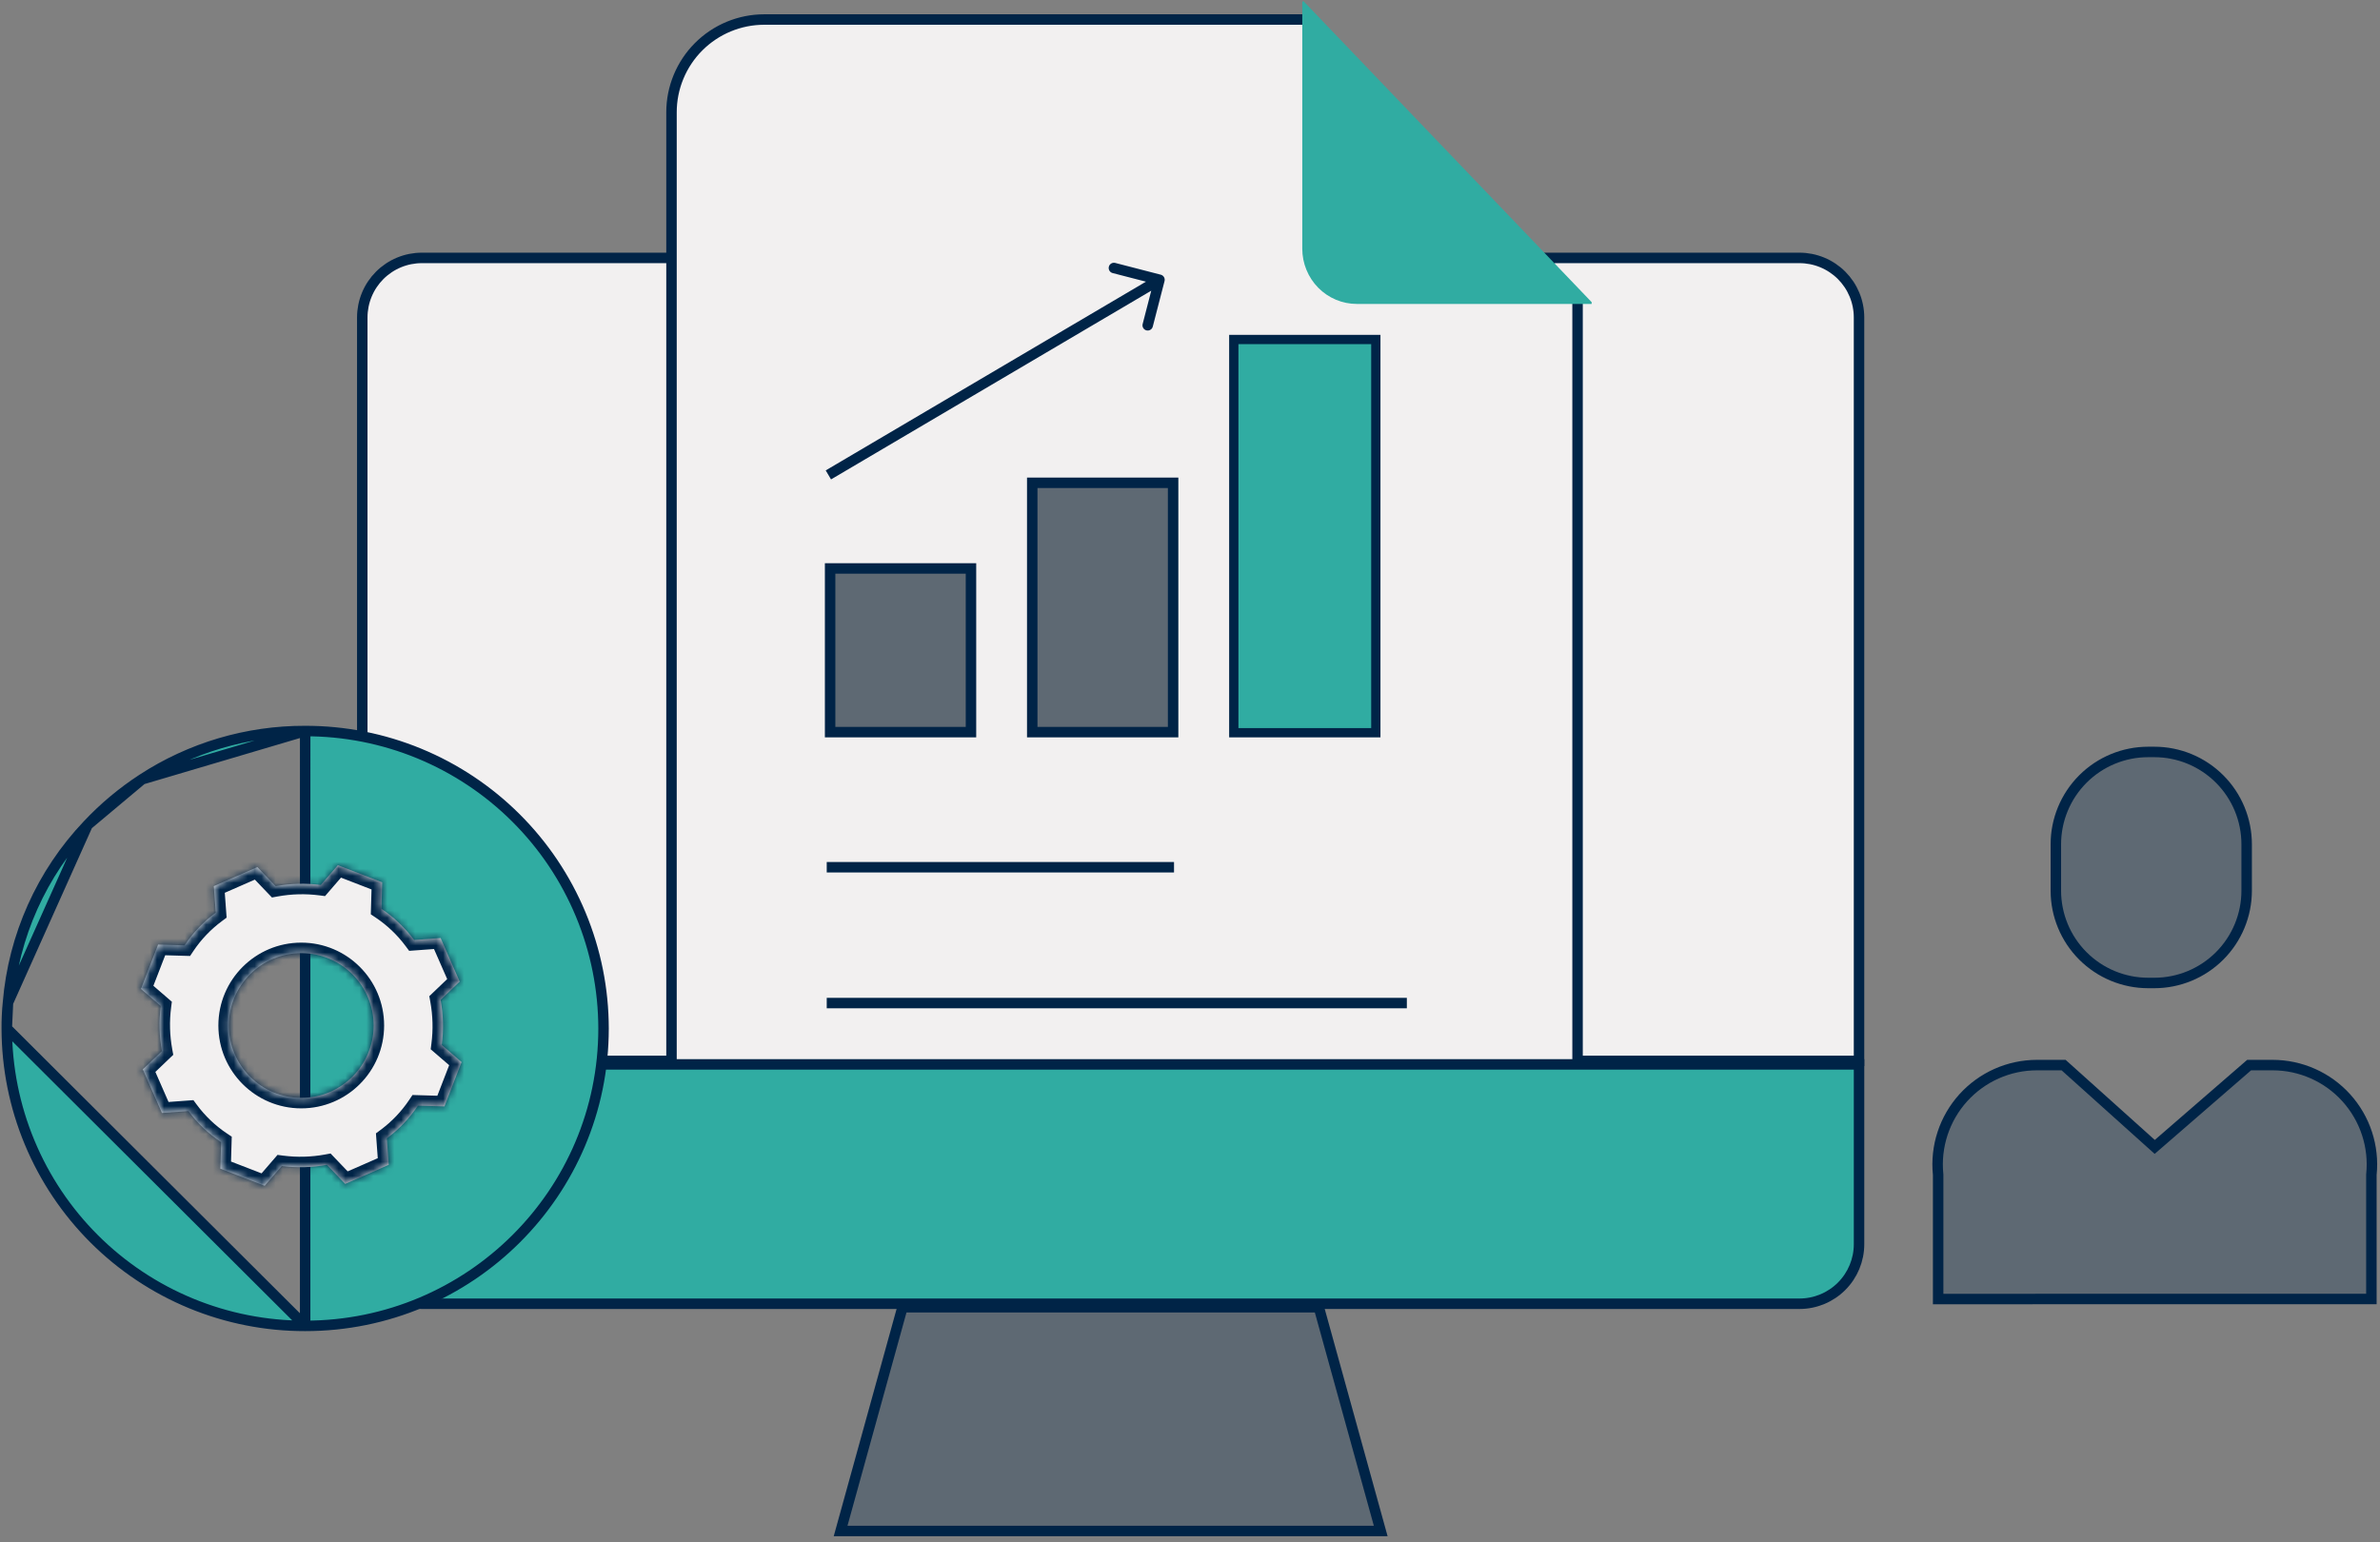 <svg width="341" height="221" viewBox="0 0 341 221" fill="none" xmlns="http://www.w3.org/2000/svg">
<rect x="0" y="0" width="341" height="221" fill="#808080" stroke="none"/>
<path d="M266.356 45.492V45.493V152.026H222V36.959H257.823L257.823 36.959C258.944 36.959 260.054 37.18 261.089 37.608C262.124 38.037 263.065 38.666 263.858 39.458C264.65 40.251 265.278 41.191 265.707 42.227C266.136 43.262 266.356 44.372 266.356 45.492Z" fill="#F2F0F0" stroke="#002447" stroke-width="1.5"/>
<path d="M60.439 36.959H96.263V152.026H51.906V45.493L51.906 45.492C51.906 44.372 52.127 43.262 52.555 42.227C52.984 41.191 53.612 40.251 54.405 39.458C55.197 38.666 56.138 38.037 57.173 37.608C58.209 37.18 59.319 36.959 60.439 36.959H60.439Z" fill="#F2F0F0" stroke="#002447" stroke-width="1.5"/>
<g clip-path="url(#clip0_4783_6382)">
<path d="M226.028 42.518V154.053C226.028 157.578 224.627 160.958 222.135 163.45C219.643 165.943 216.262 167.343 212.738 167.343H109.501C105.976 167.343 102.596 165.943 100.103 163.45C97.611 160.958 96.211 157.578 96.211 154.053V16.088C96.211 12.564 97.611 9.183 100.103 6.691C102.596 4.199 105.976 2.798 109.501 2.798H187.469L187.606 2.94L187.469 3.073V35.297C187.469 37.212 188.23 39.049 189.584 40.403C190.938 41.757 192.775 42.518 194.69 42.518H225.899L225.966 42.456L226.028 42.518Z" fill="#F2F0F0" stroke="#002447" stroke-width="1.498"/>
<path d="M186.734 0.14L228.228 43.486L228.156 43.554H194.397C192.325 43.554 190.338 42.72 188.874 41.234C187.409 39.749 186.586 37.734 186.586 35.633V0.286L186.734 0.14Z" fill="#30ACA2"/>
<path d="M118.453 143.74H201.569M118.453 124.274H168.211" stroke="#002447" stroke-width="1.498"/>
<path d="M147.897 104.914V69.186H168.08V104.914H147.897Z" fill="#5E6973" stroke="#002447" stroke-width="1.498"/>
<path d="M176.774 104.999V48.649H197.125V104.999H176.774Z" fill="#30ACA2" stroke="#002447" stroke-width="1.329"/>
<path d="M118.937 104.914V81.458H139.119V104.914H118.937Z" fill="#5E6973" stroke="#002447" stroke-width="1.498"/>
<path d="M166.852 40.277C166.955 39.876 166.715 39.468 166.314 39.364L159.787 37.678C159.386 37.575 158.978 37.816 158.874 38.216C158.771 38.617 159.012 39.025 159.412 39.129L165.214 40.627L163.716 46.429C163.612 46.83 163.853 47.238 164.254 47.342C164.654 47.445 165.063 47.204 165.166 46.804L166.852 40.277ZM119.068 68.699L166.507 40.735L165.746 39.444L118.307 67.409L119.068 68.699Z" fill="#002447"/>
</g>
<path d="M266.359 152.527V178.288C266.359 180.552 265.461 182.723 263.86 184.324C262.26 185.925 260.09 186.825 257.826 186.826H60.44C58.176 186.825 56.006 185.925 54.405 184.324C52.805 182.723 51.906 180.552 51.906 178.288V152.527H266.359Z" fill="#30ACA2" stroke="#002447" stroke-width="1.5"/>
<path d="M129.307 187.328H188.958L197.826 219.39H120.439L129.307 187.328Z" fill="#5E6973" stroke="#002447" stroke-width="1.5"/>
<path d="M277.693 186.152V168.366V168.328L277.689 168.29C277.489 166.311 277.706 164.311 278.327 162.42C278.947 160.53 279.957 158.79 281.291 157.314C282.626 155.838 284.255 154.659 286.073 153.851C287.892 153.044 289.859 152.627 291.849 152.627H291.849H295.667L308.231 163.91L308.724 164.352L309.224 163.919L322.25 152.627H325.616C325.616 152.627 325.616 152.627 325.616 152.627C327.605 152.627 329.572 153.045 331.39 153.853C333.208 154.66 334.837 155.84 336.17 157.316C337.504 158.792 338.514 160.531 339.134 162.422C339.754 164.312 339.971 166.311 339.771 168.29L339.767 168.328V168.366V186.142L277.693 186.152ZM321.895 120.986V120.986V127.628C321.895 131.137 320.501 134.503 318.019 136.984C315.538 139.466 312.172 140.86 308.663 140.86H307.789C307.789 140.86 307.789 140.86 307.789 140.86C304.28 140.859 300.914 139.465 298.433 136.983C295.952 134.502 294.557 131.137 294.557 127.628C294.557 127.628 294.557 127.628 294.557 127.627V120.986C294.557 117.477 295.951 114.111 298.432 111.63C300.914 109.148 304.279 107.754 307.789 107.754H308.663L308.663 107.754C310.401 107.753 312.121 108.095 313.727 108.76C315.333 109.425 316.791 110.4 318.02 111.628C319.249 112.857 320.224 114.316 320.888 115.922C321.553 117.527 321.895 119.248 321.895 120.986Z" fill="#5E6973" stroke="#002447" stroke-width="1.5"/>
<path d="M43.724 104.758L43.72 104.758C35.419 104.733 27.293 107.139 20.343 111.679L43.724 104.758ZM43.724 104.758C49.33 104.747 54.883 105.842 60.066 107.978C65.249 110.115 69.96 113.252 73.93 117.21C77.901 121.168 81.052 125.87 83.204 131.046C85.357 136.223 86.468 141.773 86.475 147.379C86.474 170.928 67.321 189.998 43.722 189.998H43.721M43.724 104.758L43.721 189.998M43.721 189.998C38.115 190.008 32.562 188.913 27.379 186.777C22.196 184.64 17.485 181.503 13.515 177.545C9.545 173.587 6.393 168.886 4.241 163.709C2.088 158.533 0.977 152.983 0.97 147.377L0.97 147.373M43.721 189.998L0.97 147.373M0.97 147.373C0.961 146.142 1.019 144.912 1.143 143.688L1.143 143.688M0.97 147.373L1.143 143.688M1.143 143.688L1.144 143.675M1.143 143.688L1.144 143.675M1.144 143.675C1.937 134.137 5.96 125.155 12.547 118.213L12.55 118.211M1.144 143.675L12.55 118.211M12.55 118.211C14.88 115.734 17.497 113.541 20.343 111.68L12.55 118.211Z" fill="#30ACA2" stroke="#002447" stroke-width="1.5"/>
<mask id="path-14-inside-1_4783_6382" fill="white">
<path fill-rule="evenodd" clip-rule="evenodd" d="M63.68 158.548L66.136 152.196L63.3 149.75C63.579 147.597 63.522 145.413 63.13 143.278L65.867 140.661L63.13 134.419L59.335 134.699C58.041 132.954 56.456 131.444 54.651 130.234L54.761 126.439L48.409 123.982L45.962 126.819C43.809 126.54 41.626 126.597 39.491 126.989L36.874 124.252L30.632 126.989L30.912 130.784C29.164 132.076 27.654 133.66 26.447 135.468L22.652 135.358L20.195 141.71L23.032 144.157C22.753 146.31 22.81 148.493 23.201 150.628L20.465 153.245L23.201 159.487L26.997 159.208C28.288 160.955 29.873 162.465 31.681 163.672L31.571 167.467L37.923 169.924L40.37 167.088C42.523 167.366 44.706 167.309 46.841 166.918L49.458 169.654L55.7 166.918L55.42 163.123C57.165 161.828 58.675 160.244 59.884 158.439L63.68 158.548ZM43.162 157.327C48.892 157.327 53.536 152.682 53.536 146.953C53.536 141.224 48.892 136.579 43.162 136.579C37.433 136.579 32.788 141.224 32.788 146.953C32.788 152.682 37.433 157.327 43.162 157.327Z"/>
</mask>
<path fill-rule="evenodd" clip-rule="evenodd" d="M63.68 158.548L66.136 152.196L63.3 149.75C63.579 147.597 63.522 145.413 63.13 143.278L65.867 140.661L63.13 134.419L59.335 134.699C58.041 132.954 56.456 131.444 54.651 130.234L54.761 126.439L48.409 123.982L45.962 126.819C43.809 126.54 41.626 126.597 39.491 126.989L36.874 124.252L30.632 126.989L30.912 130.784C29.164 132.076 27.654 133.66 26.447 135.468L22.652 135.358L20.195 141.71L23.032 144.157C22.753 146.31 22.81 148.493 23.201 150.628L20.465 153.245L23.201 159.487L26.997 159.208C28.288 160.955 29.873 162.465 31.681 163.672L31.571 167.467L37.923 169.924L40.37 167.088C42.523 167.366 44.706 167.309 46.841 166.918L49.458 169.654L55.7 166.918L55.42 163.123C57.165 161.828 58.675 160.244 59.884 158.439L63.68 158.548ZM43.162 157.327C48.892 157.327 53.536 152.682 53.536 146.953C53.536 141.224 48.892 136.579 43.162 136.579C37.433 136.579 32.788 141.224 32.788 146.953C32.788 152.682 37.433 157.327 43.162 157.327Z" fill="#F2F0F0"/>
<path d="M66.136 152.196L67.535 152.738L67.917 151.751L67.116 151.061L66.136 152.196ZM63.68 158.548L63.636 160.048L64.696 160.078L65.079 159.09L63.68 158.548ZM63.3 149.75L61.812 149.557L61.709 150.358L62.32 150.885L63.3 149.75ZM63.13 143.278L62.094 142.194L61.509 142.753L61.655 143.548L63.13 143.278ZM65.867 140.661L66.903 141.745L67.662 141.02L67.24 140.059L65.867 140.661ZM63.13 134.419L64.504 133.817L64.078 132.845L63.02 132.923L63.13 134.419ZM59.335 134.699L58.13 135.592L58.622 136.255L59.445 136.195L59.335 134.699ZM54.651 130.234L53.152 130.191L53.128 131.02L53.816 131.481L54.651 130.234ZM54.761 126.439L56.26 126.483L56.291 125.423L55.302 125.04L54.761 126.439ZM48.409 123.982L48.95 122.583L47.964 122.202L47.273 123.003L48.409 123.982ZM45.962 126.819L45.77 128.306L46.571 128.41L47.098 127.799L45.962 126.819ZM39.491 126.989L38.406 128.025L38.965 128.61L39.761 128.464L39.491 126.989ZM36.874 124.252L37.958 123.215L37.233 122.457L36.272 122.878L36.874 124.252ZM30.632 126.989L30.03 125.615L29.058 126.041L29.136 127.099L30.632 126.989ZM30.912 130.784L31.803 131.99L32.468 131.498L32.407 130.674L30.912 130.784ZM26.447 135.468L26.404 136.967L27.234 136.991L27.695 136.301L26.447 135.468ZM22.652 135.358L22.696 133.859L21.636 133.828L21.253 134.817L22.652 135.358ZM20.195 141.71L18.796 141.169L18.415 142.155L19.215 142.846L20.195 141.71ZM23.032 144.157L24.519 144.349L24.623 143.548L24.012 143.021L23.032 144.157ZM23.201 150.628L24.238 151.713L24.823 151.154L24.677 150.358L23.201 150.628ZM20.465 153.245L19.428 152.161L18.67 152.886L19.091 153.847L20.465 153.245ZM23.201 159.487L21.828 160.089L22.254 161.061L23.312 160.983L23.201 159.487ZM26.997 159.208L28.203 158.316L27.711 157.651L26.886 157.712L26.997 159.208ZM31.681 163.672L33.18 163.715L33.204 162.885L32.513 162.424L31.681 163.672ZM31.571 167.467L30.071 167.424L30.041 168.484L31.03 168.866L31.571 167.467ZM37.923 169.924L37.382 171.323L38.368 171.704L39.058 170.904L37.923 169.924ZM40.37 167.088L40.562 165.6L39.761 165.496L39.234 166.108L40.37 167.088ZM46.841 166.918L47.925 165.881L47.366 165.296L46.571 165.442L46.841 166.918ZM49.458 169.654L48.374 170.691L49.099 171.449L50.06 171.028L49.458 169.654ZM55.7 166.918L56.302 168.292L57.274 167.866L57.196 166.807L55.7 166.918ZM55.42 163.123L54.527 161.918L53.864 162.41L53.924 163.233L55.42 163.123ZM59.884 158.439L59.928 156.939L59.099 156.915L58.638 157.604L59.884 158.439ZM64.737 151.655L62.281 158.007L65.079 159.09L67.535 152.738L64.737 151.655ZM62.32 150.885L65.157 153.332L67.116 151.061L64.28 148.614L62.32 150.885ZM61.655 143.548C62.018 145.531 62.071 147.558 61.812 149.557L64.788 149.942C65.087 147.635 65.025 145.296 64.606 143.007L61.655 143.548ZM64.83 139.577L62.094 142.194L64.167 144.362L66.903 141.745L64.83 139.577ZM61.757 135.021L64.493 141.263L67.24 140.059L64.504 133.817L61.757 135.021ZM59.445 136.195L63.24 135.915L63.02 132.923L59.225 133.203L59.445 136.195ZM53.816 131.481C55.479 132.594 56.938 133.985 58.13 135.592L60.54 133.805C59.143 131.922 57.434 130.293 55.486 128.988L53.816 131.481ZM53.262 126.396L53.152 130.191L56.151 130.278L56.26 126.483L53.262 126.396ZM47.868 125.381L54.22 127.838L55.302 125.04L48.95 122.583L47.868 125.381ZM47.098 127.799L49.545 124.962L47.273 123.003L44.827 125.839L47.098 127.799ZM39.761 128.464C41.744 128.101 43.771 128.047 45.77 128.306L46.155 125.331C43.848 125.032 41.508 125.094 39.22 125.513L39.761 128.464ZM35.79 125.289L38.406 128.025L40.575 125.952L37.958 123.215L35.79 125.289ZM31.234 128.362L37.476 125.626L36.272 122.878L30.03 125.615L31.234 128.362ZM32.407 130.674L32.128 126.878L29.136 127.099L29.416 130.894L32.407 130.674ZM27.695 136.301C28.805 134.637 30.195 133.179 31.803 131.99L30.02 129.578C28.133 130.972 26.502 132.683 25.2 134.635L27.695 136.301ZM22.609 136.857L26.404 136.967L26.491 133.968L22.696 133.859L22.609 136.857ZM21.594 142.251L24.051 135.899L21.253 134.817L18.796 141.169L21.594 142.251ZM24.012 143.021L21.175 140.574L19.215 142.846L22.052 145.292L24.012 143.021ZM24.677 150.358C24.314 148.375 24.26 146.348 24.519 144.349L21.544 143.964C21.245 146.271 21.307 148.611 21.726 150.899L24.677 150.358ZM21.502 154.329L24.238 151.713L22.165 149.544L19.428 152.161L21.502 154.329ZM24.575 158.885L21.839 152.643L19.091 153.847L21.828 160.089L24.575 158.885ZM26.886 157.712L23.091 157.991L23.312 160.983L27.107 160.703L26.886 157.712ZM32.513 162.424C30.85 161.314 29.392 159.924 28.203 158.316L25.79 160.099C27.185 161.986 28.896 163.617 30.848 164.919L32.513 162.424ZM33.07 167.51L33.18 163.715L30.181 163.628L30.071 167.424L33.07 167.51ZM38.464 168.525L32.112 166.068L31.03 168.866L37.382 171.323L38.464 168.525ZM39.234 166.108L36.787 168.944L39.058 170.904L41.505 168.067L39.234 166.108ZM46.571 165.442C44.588 165.806 42.561 165.859 40.562 165.6L40.177 168.575C42.484 168.874 44.823 168.813 47.112 168.393L46.571 165.442ZM50.542 168.618L47.925 165.881L45.757 167.954L48.374 170.691L50.542 168.618ZM55.097 165.544L48.855 168.28L50.06 171.028L56.302 168.292L55.097 165.544ZM53.924 163.233L54.204 167.028L57.196 166.807L56.916 163.012L53.924 163.233ZM58.638 157.604C57.525 159.266 56.134 160.726 54.527 161.918L56.314 164.327C58.197 162.931 59.826 161.221 61.131 159.273L58.638 157.604ZM63.723 157.049L59.928 156.939L59.841 159.938L63.636 160.048L63.723 157.049ZM52.036 146.953C52.036 151.854 48.063 155.827 43.162 155.827V158.827C49.72 158.827 55.036 153.511 55.036 146.953H52.036ZM43.162 138.079C48.063 138.079 52.036 142.052 52.036 146.953H55.036C55.036 140.395 49.72 135.079 43.162 135.079V138.079ZM34.288 146.953C34.288 142.052 38.261 138.079 43.162 138.079V135.079C36.605 135.079 31.288 140.395 31.288 146.953H34.288ZM43.162 155.827C38.261 155.827 34.288 151.854 34.288 146.953H31.288C31.288 153.511 36.605 158.827 43.162 158.827V155.827Z" fill="#002447" mask="url(#path-14-inside-1_4783_6382)"/>
<defs>
<clipPath id="clip0_4783_6382">
<rect width="133.828" height="155.801" fill="white" transform="translate(94.219 0.14)"/>
</clipPath>
</defs>
</svg>
